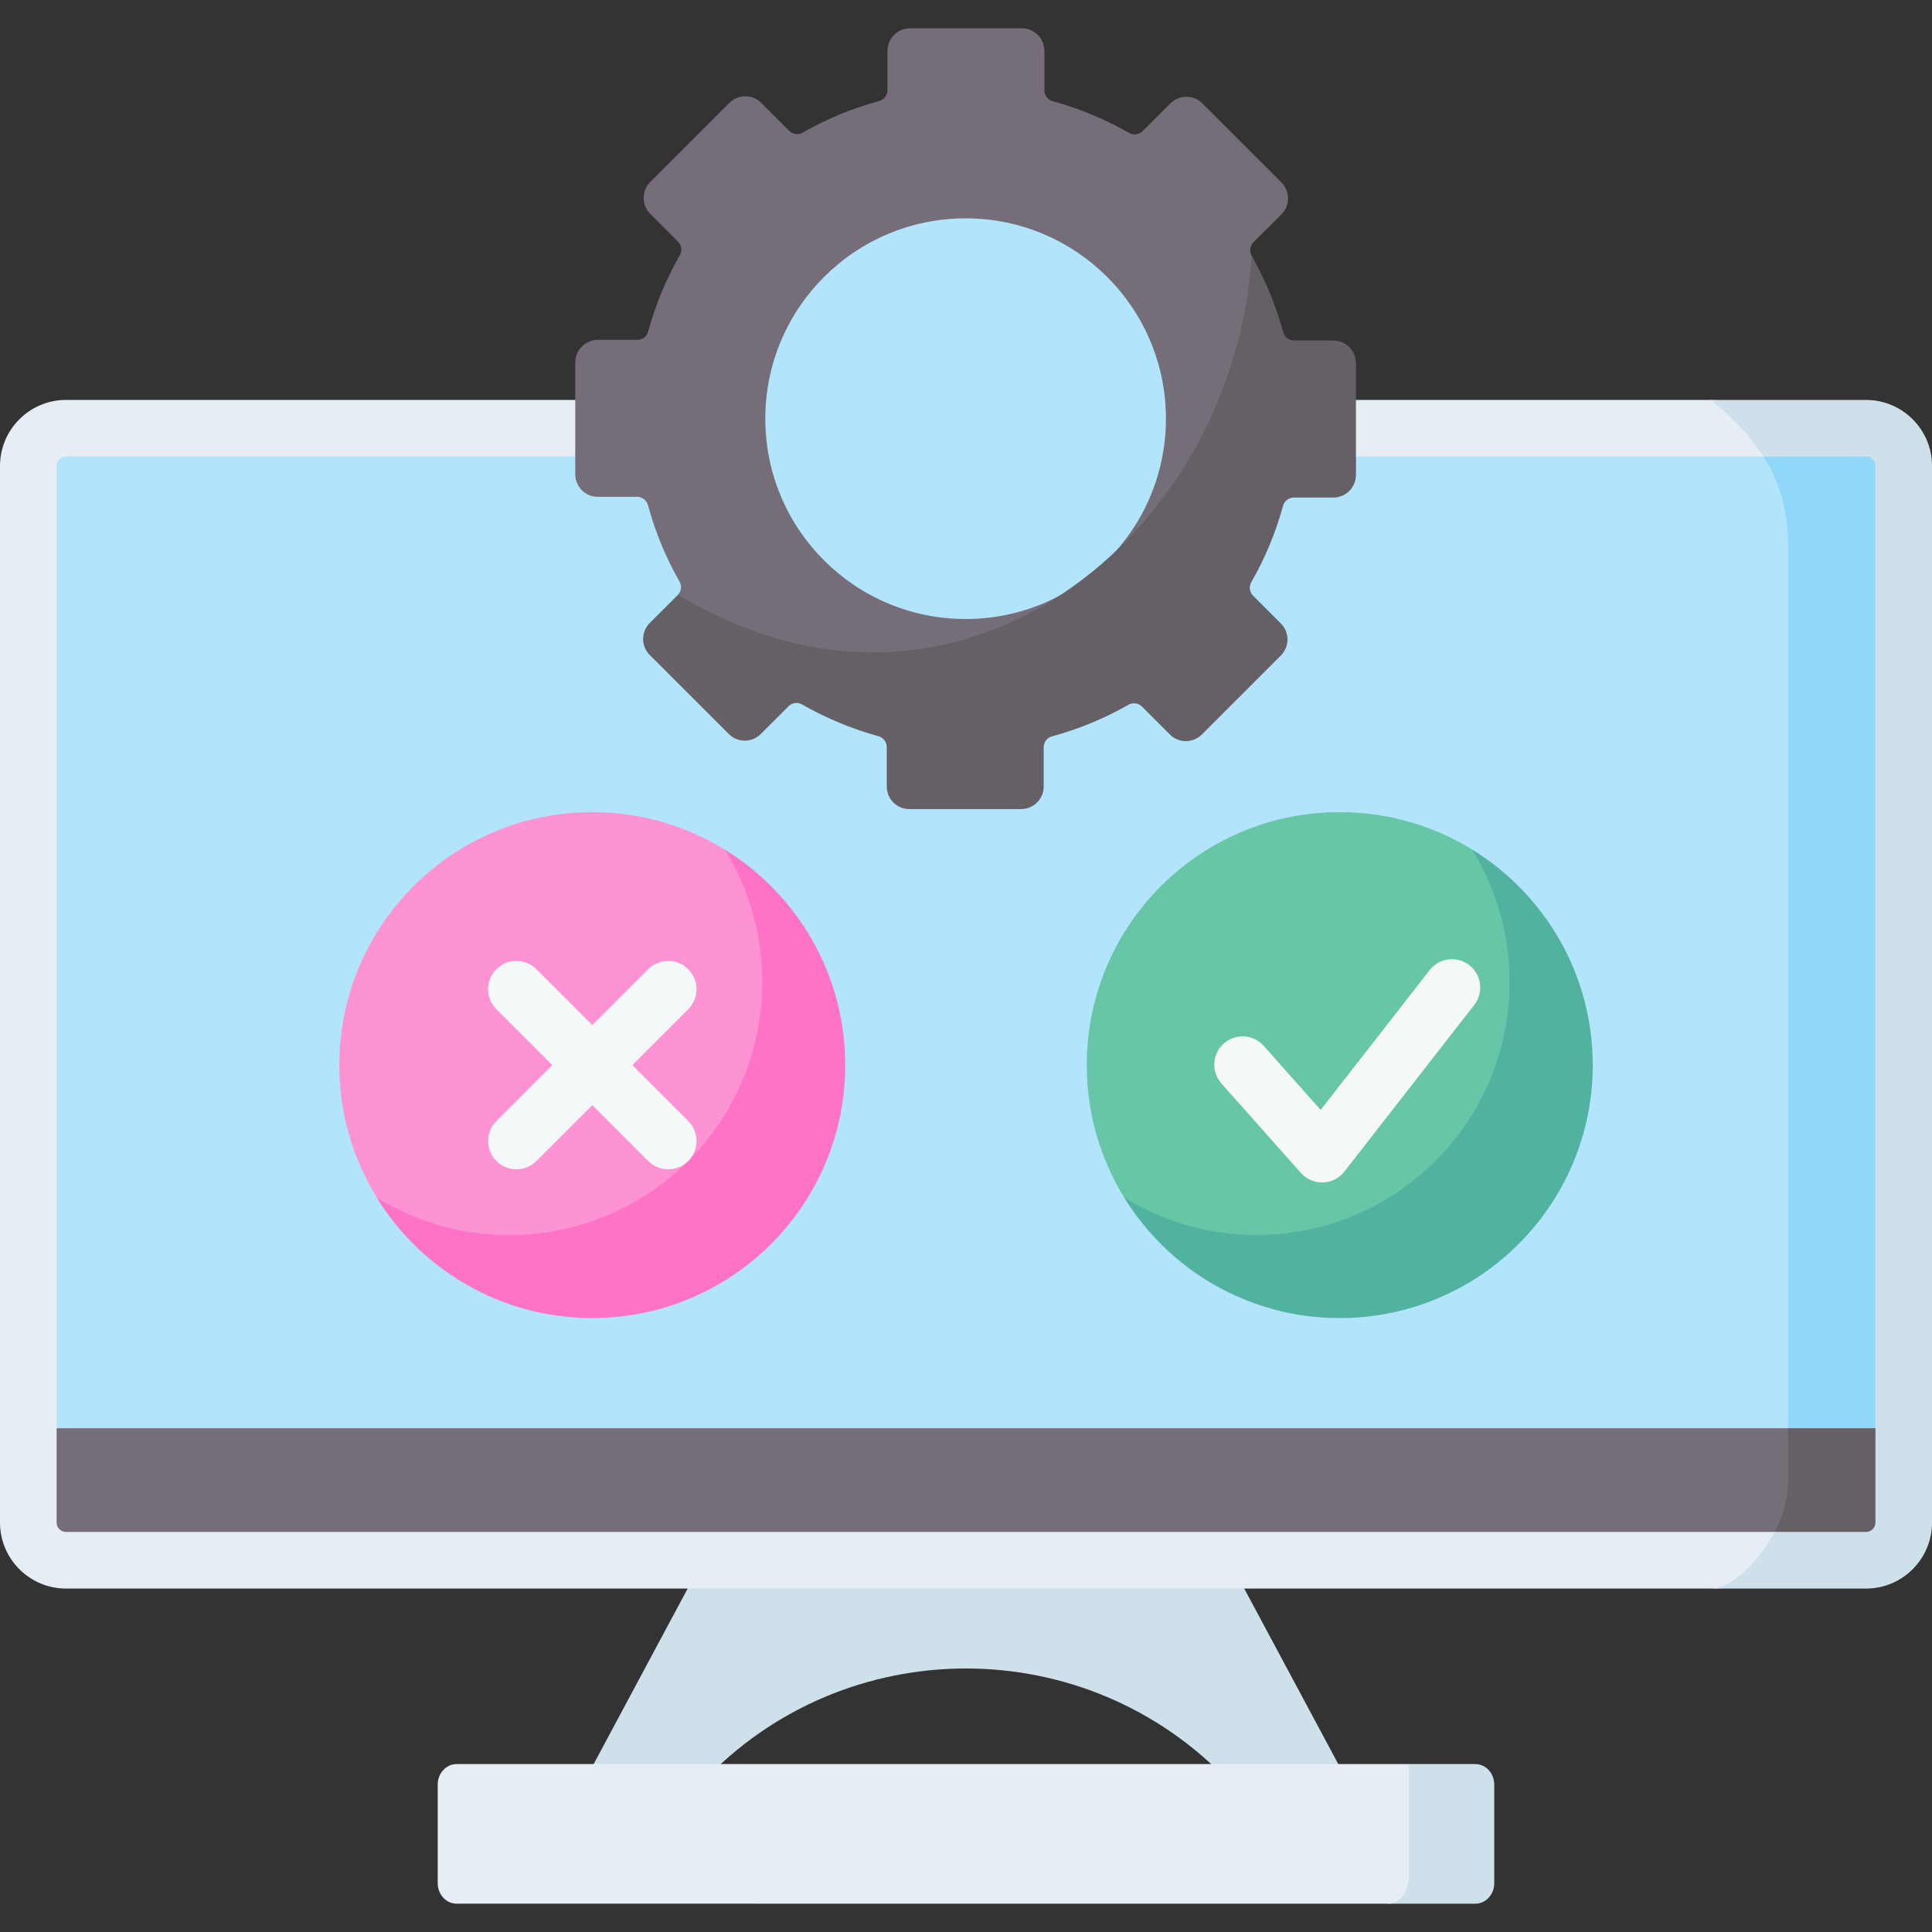 <svg width="50" height="50" viewBox="0 0 50 50" fill="none" xmlns="http://www.w3.org/2000/svg">
<rect x="0" y="0" width="50" height="50" fill="#333333" stroke="none"/>
<g clip-path="url(#clip0_988_1109)">
<path d="M48.984 36.963V40.381H1.016V36.963L28.212 35.227L48.984 36.963Z" fill="#756E78"/>
<path d="M48.984 11.373V36.963H1.016V11.373H18.023C18.023 11.373 18.927 17.484 24.902 17.484C30.877 17.484 31.245 11.373 31.245 11.373H48.984Z" fill="#B2E5FB"/>
<path d="M48.986 36.963V40.381H45.422C45.901 39.822 46.279 39.126 46.279 38.287V36.963L47.571 36.11L48.986 36.963Z" fill="#655F66"/>
<path d="M48.983 11.373V36.963H46.276V14.156C46.276 12.759 45.799 11.98 45.309 11.373H48.983Z" fill="#90D8F9"/>
<path d="M34.699 45.775L31.835 46.139C28.131 42.194 21.866 42.194 18.163 46.139L15.27 45.829L18.188 40.381H31.809L34.699 45.775Z" fill="#CEE0EA"/>
<path d="M47.119 10.546L44.268 10.35H31.87V11.815H45.634L48.486 11.62C48.621 11.62 48.73 11.729 48.73 11.864V39.598C48.73 39.733 48.621 39.843 48.486 39.843L45.927 39.647H1.709C1.574 39.647 1.465 39.538 1.465 39.403V12.059C1.465 11.925 1.574 11.815 1.709 11.815H17.789V10.35H1.709C0.767 10.35 0 11.117 0 12.059V39.403C0 40.345 0.767 41.112 1.709 41.112H44.268H44.366L48.096 40.917C49.038 40.917 49.805 40.15 49.805 39.208V12.255C49.805 11.312 48.061 10.546 47.119 10.546Z" fill="#E6EDF4"/>
<path d="M37.989 49.072L35.95 49.268H35.853L11.816 49.267C11.547 49.267 11.328 49.03 11.328 48.736V46.185C11.328 45.892 11.547 45.654 11.816 45.654H36.466L37.989 45.85C38.258 45.85 38.477 46.087 38.477 46.38V48.541C38.477 48.835 38.258 49.072 37.989 49.072Z" fill="#E6EDF4"/>
<path d="M38.671 46.185V48.737C38.671 49.03 38.452 49.268 38.183 49.268H35.852C36.419 49.268 36.464 48.72 36.464 48.467V45.654H38.183C38.452 45.654 38.671 45.892 38.671 46.185Z" fill="#CEE0EA"/>
<path d="M50.001 39.403V12.059C50.001 11.117 49.235 10.35 48.292 10.35H44.27C44.27 10.35 45.048 10.917 45.636 11.815H48.292C48.427 11.815 48.536 11.925 48.536 12.059V39.403C48.536 39.538 48.427 39.647 48.292 39.647H45.928C45.515 40.412 44.816 41.112 44.27 41.112H48.292C49.235 41.112 50.001 40.345 50.001 39.403Z" fill="#CEE0EA"/>
<path d="M24.883 17.593C28.466 17.593 31.371 14.688 31.371 11.104C31.371 7.521 28.466 4.616 24.883 4.616C21.299 4.616 18.395 7.521 18.395 11.104C18.395 14.688 21.299 17.593 24.883 17.593Z" fill="#B2E5FB"/>
<path d="M34.096 9.067L33.377 9.01C33.246 9.01 33.129 8.923 33.095 8.797C32.904 8.097 32.745 7.235 32.392 6.618C32.328 6.504 32.349 6.361 32.441 6.268L33.162 5.548C33.391 5.319 33.391 4.948 33.162 4.72L31.118 2.676C30.89 2.446 30.519 2.446 30.289 2.676L29.573 3.392C29.48 3.485 29.337 3.506 29.223 3.441C28.607 3.088 27.942 2.81 27.242 2.618C27.116 2.584 27.029 2.468 27.029 2.337V1.318C27.029 0.995 26.767 0.732 26.444 0.732H23.553C23.229 0.732 22.967 0.995 22.967 1.318V2.332C22.967 2.463 22.881 2.58 22.754 2.614C22.054 2.804 21.389 3.081 20.772 3.433C20.659 3.498 20.515 3.476 20.423 3.384L19.702 2.664C19.474 2.434 19.103 2.434 18.874 2.664L16.83 4.708C16.601 4.936 16.601 5.308 16.83 5.536L17.547 6.254C17.639 6.346 17.66 6.49 17.595 6.603C17.242 7.219 16.964 7.883 16.773 8.584C16.738 8.71 16.622 8.796 16.491 8.796H15.473C15.149 8.796 14.887 9.058 14.887 9.382V12.272C14.887 12.596 15.149 12.858 15.473 12.858H16.487C16.618 12.858 16.734 12.945 16.769 13.071C16.958 13.772 17.235 14.437 17.587 15.054C17.649 15.163 17.631 15.299 17.548 15.392C17.548 15.392 17.568 15.517 17.564 15.52L17.2 16.103C16.972 16.333 16.972 16.704 17.2 16.932L18.947 18.679C19.175 18.907 19.546 18.907 19.775 18.679L20.492 17.961C20.585 17.869 20.728 17.848 20.842 17.913C21.458 18.266 22.235 18.597 22.935 18.789C23.061 18.823 23.148 18.94 23.148 19.07V20.089C23.148 20.413 23.41 20.675 23.733 20.675L26.207 20.829C26.531 20.829 26.794 20.567 26.794 20.243V19.229C26.794 19.098 26.88 18.982 27.006 18.947C27.707 18.757 28.608 18.369 29.224 18.017C29.338 17.952 29.481 17.973 29.574 18.066L30.294 18.786C30.523 19.016 30.894 19.016 31.123 18.786L32.917 16.967C33.146 16.738 33.146 16.368 32.917 16.139L32.2 15.422C32.107 15.329 32.086 15.185 32.151 15.072C32.505 14.456 32.799 13.662 32.99 12.962C33.025 12.836 33.142 12.75 33.272 12.75H34.291C34.614 12.75 34.877 12.487 34.877 12.164L34.682 9.653C34.682 9.329 34.419 9.067 34.096 9.067ZM24.99 16.02C22.127 16.02 19.806 13.699 19.806 10.836C19.806 7.973 22.127 5.651 24.99 5.651C27.853 5.651 30.174 7.973 30.174 10.836C30.174 13.699 27.853 16.02 24.99 16.02Z" fill="#756E78"/>
<path d="M35.092 9.398V12.29C35.092 12.613 34.83 12.876 34.506 12.876H33.488C33.357 12.876 33.241 12.962 33.206 13.088C33.014 13.788 32.737 14.452 32.383 15.068C32.318 15.182 32.339 15.326 32.431 15.418L33.149 16.136C33.377 16.364 33.377 16.735 33.149 16.964L31.105 19.008C30.875 19.237 30.504 19.237 30.276 19.008L29.555 18.287C29.462 18.194 29.32 18.174 29.206 18.238C28.589 18.591 27.925 18.867 27.224 19.058C27.097 19.092 27.011 19.208 27.011 19.339V20.354C27.011 20.677 26.748 20.939 26.425 20.939H23.535C23.211 20.939 22.949 20.677 22.949 20.354V19.335C22.949 19.204 22.863 19.088 22.737 19.054C22.037 18.861 21.373 18.584 20.756 18.23C20.643 18.165 20.498 18.186 20.407 18.278L19.689 18.996C19.46 19.225 19.089 19.225 18.861 18.996L16.816 16.952C16.587 16.724 16.587 16.352 16.816 16.123L17.537 15.403C17.541 15.399 17.544 15.396 17.546 15.392C24.802 19.765 31.953 13.822 32.391 6.618C32.743 7.234 33.02 7.899 33.211 8.6C33.245 8.727 33.361 8.812 33.492 8.812H34.506C34.83 8.812 35.092 9.075 35.092 9.398Z" fill="#655F66"/>
<path d="M21.431 27.565C21.431 31.181 18.884 33.72 15.268 33.72C12.909 33.72 11.325 32.575 9.751 30.994C9.136 29.997 8.781 28.823 8.781 27.565C8.781 23.949 11.713 21.018 15.328 21.018C16.586 21.018 17.76 21.373 18.758 21.987C20.328 23.449 21.431 25.207 21.431 27.565Z" fill="#FE93D3"/>
<path d="M21.875 27.565C21.875 31.181 18.943 34.112 15.328 34.112C12.97 34.112 10.902 32.865 9.75 30.994C10.748 31.609 11.922 31.964 13.18 31.964C16.796 31.964 19.727 29.033 19.727 25.417C19.727 24.159 19.372 22.985 18.757 21.987C20.628 23.14 21.875 25.207 21.875 27.565Z" fill="#FE73C5"/>
<path d="M16.365 27.565L17.811 26.119C18.097 25.833 18.097 25.369 17.811 25.083C17.525 24.797 17.061 24.797 16.775 25.083L15.329 26.529L13.883 25.083C13.597 24.797 13.133 24.797 12.847 25.083C12.561 25.369 12.561 25.833 12.847 26.119L14.293 27.565L12.847 29.011C12.561 29.297 12.561 29.761 12.847 30.047C12.99 30.19 13.178 30.262 13.365 30.262C13.553 30.262 13.74 30.19 13.883 30.047L15.329 28.601L16.775 30.047C16.918 30.19 17.106 30.262 17.293 30.262C17.48 30.262 17.668 30.19 17.811 30.047C18.097 29.761 18.097 29.297 17.811 29.011L16.365 27.565Z" fill="#F5F8F9"/>
<path d="M40.812 27.565C40.812 31.181 38.084 33.706 34.468 33.706C32.109 33.706 30.569 32.667 29.094 30.993C28.48 29.996 28.125 28.822 28.125 27.565C28.125 23.949 31.056 21.018 34.672 21.018C35.929 21.018 37.103 21.372 38.1 21.986C39.786 23.477 40.812 25.206 40.812 27.565Z" fill="#66C6A6"/>
<path d="M41.22 27.565C41.22 31.181 38.288 34.112 34.672 34.112C32.313 34.112 30.246 32.864 29.094 30.993C30.091 31.607 31.265 31.962 32.522 31.962C36.138 31.962 39.068 29.03 39.068 25.414C39.068 24.157 38.714 22.983 38.101 21.986C39.972 23.139 41.22 25.206 41.22 27.565Z" fill="#50B29F"/>
<path d="M34.215 30.602C34.006 30.602 33.807 30.512 33.667 30.356L31.61 28.04C31.342 27.737 31.369 27.274 31.672 27.006C31.974 26.737 32.437 26.765 32.706 27.067L34.178 28.725L36.998 25.107C37.246 24.788 37.707 24.73 38.026 24.979C38.345 25.228 38.402 25.688 38.154 26.007L34.793 30.32C34.659 30.491 34.456 30.595 34.239 30.602C34.231 30.602 34.223 30.602 34.215 30.602Z" fill="#F5F8F9"/>
</g>
<defs>
<clipPath id="clip0_988_1109">
<rect width="50" height="50" fill="white"/>
</clipPath>
</defs>
</svg>
